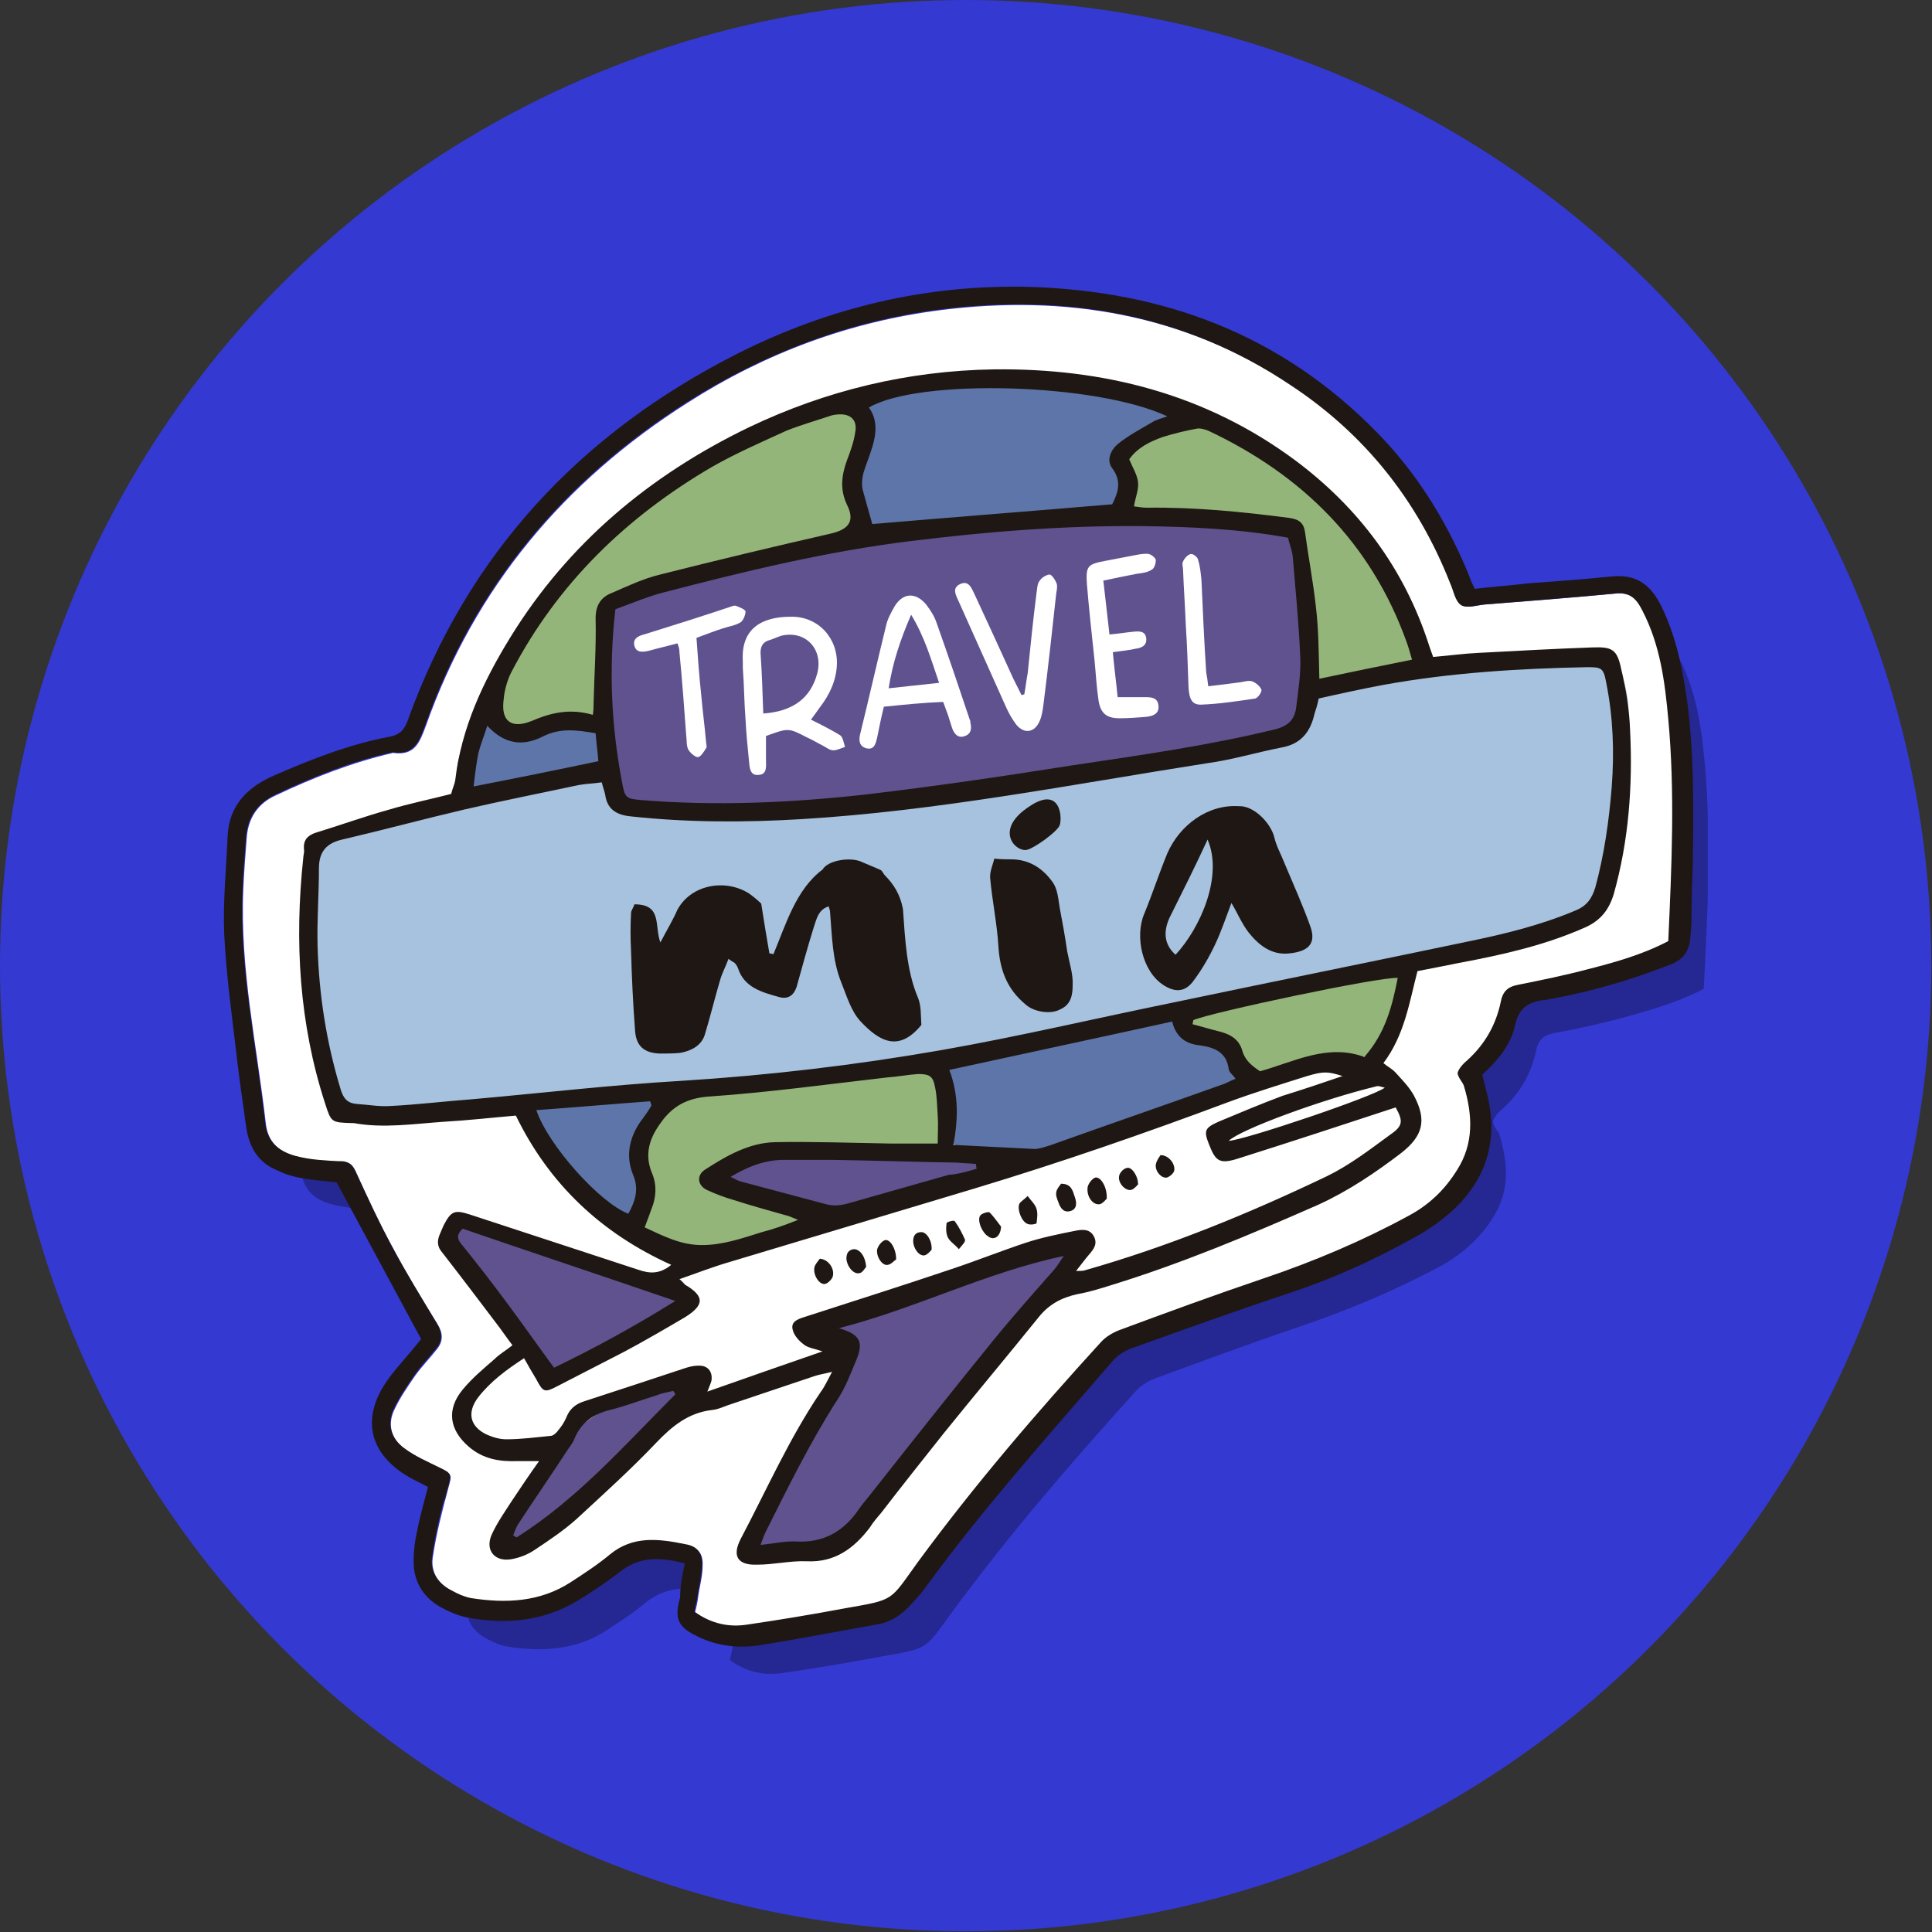 <?xml version="1.0" encoding="UTF-8"?> <svg xmlns="http://www.w3.org/2000/svg" xmlns:xlink="http://www.w3.org/1999/xlink" version="1.1" id="Capa_1" x="0px" y="0px" viewBox="0 0 283.5 283.5" style="enable-background:new 0 0 283.5 283.5;" xml:space="preserve"><rect x="0" y="0" width="283.5" height="283.5" fill="#333333" stroke="none"/> <style type="text/css"> .st0{fill:#3439D2;} .st1{opacity:0.31;} .st2{clip-path:url(#SVGID_2_);fill:#040006;} .st3{fill:#FFFFFF;} .st4{fill:#5F528F;} .st5{fill:#A7C2DE;} .st6{fill:#5D75A9;} .st7{fill:#94B57A;} .st8{fill:#1F1713;} </style> <circle class="st0" cx="141.7" cy="141.7" r="141.7"></circle> <g> <g> <g class="st1"> <g> <defs> <rect id="SVGID_1_" x="40.7" y="51.7" width="209.9" height="193.9"></rect> </defs> <clipPath id="SVGID_2_"> <use xlink:href="#SVGID_1_" style="overflow:visible;"></use> </clipPath> <path class="st2" d="M250,145.1c-3.8,2-7.8,3.1-11.7,4.2c-3.4,0.9-6.9,1.7-10.3,2.3c-1.5,0.3-2.3,1-2.6,2.6 c-0.7,3.3-2.3,6.1-4.8,8.4c-0.6,0.5-1.3,1.2-1.5,1.9c-0.1,0.6,0.6,1.3,0.9,1.9c1.3,4.3,1.6,8.4-1,12.4c-1.8,2.8-4.2,5-7.1,6.7 c-6.8,3.7-13.9,6.7-21.3,9.2c-7.1,2.4-14.1,5-21.2,7.6c-1,0.4-2,1-2.7,1.8c-9.4,10.4-18.5,20.9-26.8,32.2 c-4.3,5.8-3.3,5.5-10.7,6.8c-4.8,0.9-9.6,1.7-14.4,2.4c-2.6,0.4-5.2-0.1-7.7-1.9c0.2-0.8,0.4-1.7,0.5-2.6 c0.2-1.4,0.6-2.8,0.6-4.2c0.1-1.8-0.6-2.7-2.4-3.1c-3.8-0.8-7.7-1.3-11.1,1.5c-1.8,1.5-3.8,2.8-5.8,4.1 c-4.5,2.9-9.5,3.1-14.6,2.3c-1-0.2-1.9-0.6-2.8-1.1c-2-1-3.2-2.7-2.9-4.9c0.5-3.5,1.4-6.9,2.3-10.3c0.5-1.8,0.6-2-1.1-2.8 c-1.8-0.8-3.7-1.7-5.3-2.9c-2-1.4-2.6-3.6-1.5-5.8c0.8-1.7,1.9-3.3,3.1-4.9c1-1.4,2.2-2.6,3.2-3.9c1-1.2,0.9-2.4,0.1-3.7 c-2.3-3.7-4.6-7.5-6.6-11.3c-2-3.6-3.7-7.4-5.4-11.1c-0.4-0.9-0.9-1.4-1.8-1.4c-1.2-0.1-2.4-0.1-3.5-0.2 c-1.2-0.1-2.3-0.3-3.5-0.6c-2.5-0.7-4.1-2.1-4.4-4.9c-1.3-11.4-3.8-22.6-3.3-34.2c0.1-2.5,0.3-5,0.5-7.6 c0.2-2.9,1.6-5.1,4.3-6.3c5.5-2.6,11.1-4.8,17.1-6.2c0.1,0,0.2-0.1,0.2,0c3.1,0.4,3.8-1.6,4.7-4c7.2-20.3,20.3-35.9,38.4-47.4 c11.4-7.3,23.8-11.9,37.2-13.6c18.3-2.3,35.6,0.6,51.3,10.9c11,7.2,18.8,17,23.6,29.2c0.5,1.1,0.7,2.6,1.6,3.2 c0.8,0.5,2.2,0,3.4-0.1c6.4-0.5,12.8-1,19.1-1.6c2.2-0.2,3.2,0.8,4.1,2.5c2.6,5,3.3,10.4,3.8,15.9 C251.1,123.4,250.6,134.1,250,145.1"></path> </g> </g> <path class="st3" d="M244.9,138.1c-3.8,2-7.8,3.1-11.7,4.2c-3.4,0.9-6.9,1.7-10.3,2.3c-1.5,0.3-2.3,1-2.6,2.6 c-0.7,3.3-2.3,6.1-4.8,8.4c-0.6,0.5-1.3,1.2-1.5,1.9c-0.1,0.6,0.6,1.3,0.9,1.9c1.3,4.3,1.6,8.4-1,12.4c-1.8,2.8-4.2,5-7.1,6.7 c-6.8,3.7-13.9,6.7-21.3,9.2c-7.1,2.4-14.1,5-21.2,7.6c-1,0.4-2,1-2.7,1.8c-9.4,10.4-18.5,20.9-26.8,32.2 c-4.3,5.8-3.3,5.5-10.7,6.8c-4.8,0.9-9.6,1.7-14.4,2.4c-2.6,0.4-5.2-0.1-7.7-1.9c0.2-0.8,0.4-1.7,0.5-2.6c0.2-1.4,0.6-2.8,0.6-4.2 c0.1-1.8-0.6-2.7-2.4-3.1c-3.8-0.8-7.7-1.3-11.1,1.5c-1.8,1.5-3.8,2.8-5.8,4.1c-4.5,2.9-9.5,3.1-14.6,2.3c-1-0.2-1.9-0.6-2.8-1.1 c-2-1-3.2-2.7-2.9-4.9c0.5-3.5,1.4-6.9,2.3-10.3c0.5-1.8,0.6-2-1.1-2.8c-1.8-0.9-3.7-1.7-5.3-2.9c-2-1.4-2.6-3.6-1.5-5.8 c0.8-1.7,1.9-3.3,3-4.9c1-1.4,2.2-2.6,3.2-3.9c1-1.2,0.9-2.4,0.1-3.7c-2.3-3.7-4.6-7.5-6.6-11.3c-2-3.6-3.7-7.4-5.4-11.1 c-0.4-0.9-0.9-1.4-1.8-1.4c-1.2-0.1-2.4-0.1-3.5-0.2c-1.2-0.1-2.3-0.3-3.5-0.6c-2.5-0.7-4.1-2.1-4.4-4.9 c-1.3-11.4-3.8-22.6-3.3-34.2c0.1-2.5,0.3-5,0.5-7.6c0.2-2.9,1.6-5.1,4.3-6.3c5.5-2.6,11.1-4.8,17.1-6.2c0.1,0,0.2-0.1,0.2,0 c3.1,0.4,3.8-1.6,4.7-4c7.2-20.3,20.3-35.9,38.4-47.4c11.4-7.3,23.8-11.9,37.2-13.6c18.3-2.3,35.6,0.6,51.3,10.9 c11,7.2,18.8,17,23.6,29.2c0.5,1.1,0.7,2.6,1.6,3.2c0.8,0.5,2.2,0,3.4-0.1c6.4-0.5,12.8-1,19.1-1.6c2.2-0.2,3.2,0.8,4.1,2.5 c2.6,5,3.3,10.4,3.8,15.9C245.9,116.3,245.4,127.1,244.9,138.1"></path> <path class="st4" d="M99.8,189.6c-7.4-1.6-12.9-3.6-20.2-6c-3.7-1.9-7.6-3-11.5-4.4c-1.2-0.4-2.1,0.5-2.2,1.6 c-0.5,0.6-0.7,1.6,0.1,2.3c3.7,3.9,7.2,8.1,10.3,12.5c1.3,1.8,2.5,4.6,4.7,5.4c2.6,0.9,7.6-1.6,9.9-2.5c3.9-1.5,5.5-4,9-6.3 c1.2-0.8,1.9-1.9,0.4-2.3"></path> <path class="st4" d="M98.1,202.8c-4.1,1.5-8.6,3.2-12.2,5.9c-3.3,2.5-4.8,6.5-7.4,9.7c-0.8,0.8-1.7,1.6-2.5,2.4 c-0.6,0.6-0.6,1.5-0.2,2.1c-0.4,0.3-0.8,0.7-1.2,1c-1.7,1.5,0.8,4,2.5,2.5c7.6-6.6,16.3-12.8,22.7-20.6 C100.8,204.5,99.9,202.1,98.1,202.8"></path> <path class="st4" d="M155.7,182.4c-11.7,2.6-23.2,7-34.3,11.4c-0.3,0.1-0.7,0.3-0.8,0.6c-0.2,0.5,0.3,1,0.8,1.3 c1,0.6,2.2,0.9,3.3,0.9c-2,4.3-3.9,8.5-5.9,12.8c-1.8,4-3.7,7.9-5.9,11.7c-1.3,2.1-2.7,4.3-2.8,6.7c3.5,0.3,7.1,0,10.5-0.8 c3-0.7,4.1-3.4,6.2-5.4c5.7-5.6,9.9-13.4,15.3-19.4c4.8-5.3,9-12.6,14.9-16.6c1-0.6,2.1-1.7,1.6-2.7c-0.5-0.9-1.7-0.8-2.7-0.6 C155.9,182.4,155.8,182.4,155.7,182.4"></path> <path class="st4" d="M147,170.2c0-0.2,0-0.4-0.1-0.6c-5.6,0-11.3-0.3-16.9-0.3c-4.4,0-8.9-1.2-13.3-0.9c-2,0.1-8.2,0.9-9.3,3 c-2.5,4.9,8.4,6.8,11.1,7.1c3.9,0.4,7.4-1.2,11.1-2.1c4.8-1.2,9.5-2.4,14.3-3.6c0.8-0.2,1.7-0.4,2.3-1 C146.6,171.4,147,170.8,147,170.2"></path> <path class="st4" d="M192.2,89.6c-0.2-4.1,0.5-8.2-1.7-10.3c0.3-1-0.2-2.4-1.6-2.4c-2.6,0-5.1,0-7.7,0c-0.3-0.3-0.7-0.5-1.1-0.5 c-28.9-2.7-59.1,3.5-86.7,10.9c-0.1,0-0.9,0.4-1,0.5c-1-0.4-3,0.8-3.1,2.3c-0.6,9.2-0.9,18.1,0.5,27.3c0.4,2.8,31.3,0.8,33.4,0.6 c12.9-1.2,25.7-3,38.4-5.5c9.1-1.7,18.6-1.5,27.2-5.1c1.9-0.8,3.6-2.6,4.1-4.4C193.8,99.2,192.4,93.6,192.2,89.6"></path> <path class="st5" d="M230.9,95.8c-12.9,1.3-25.9,3.8-38.7,5.7c-1.3,0.2-1.5,3.3-1.1,4.3c1.3,2.9-20.9,5.8-23.5,6.4 c-8.4,1.9-16.8,3.5-25.3,4.8c-17.1,2.5-33.7,2.5-51,1.9c-0.2-1.3-0.8-1.7-0.5-3.1c0.1-1.2-1.2-1.9-2.2-1.7 c-13.4,3.1-26.9,6.1-40.3,9.2c-0.8-0.1-1.7,0.2-2,1.1c-0.1,0.3-0.2,0.7-0.1,1c-0.2,10.6-0.3,22.2,2.1,32.5 c1.7,7.3,12.3,5.6,18,5.5c22.6-0.5,45.3-3.5,67.6-7.2c22.7-3.8,45.2-8.8,67.6-14c5.6-1.3,11.2-2.6,16.8-4c4.3-1,10.2-1.4,13.9-3.9 c6-4,6.1-16,6.5-22.5C239.1,104.7,240.4,94.9,230.9,95.8"></path> <path class="st6" d="M86.3,106.8c-2.4-1-5.1,0.5-7.3,1.3c-0.1,0-0.2,0.1-0.4,0.2c-2-0.3-4-0.8-5.9-1.4c-0.3-1.3-2.4-2.1-3.3-0.6 c-1.4,2.4-4.4,9.1-0.2,10.2c2.2,0.6,5.7-0.7,7.9-1.2c2.9-0.6,6.8-0.4,9.4-1.8C89.5,112.1,89.5,108.1,86.3,106.8"></path> <path class="st6" d="M98,163.1c0.3-1.2-0.6-2.2-1.7-2.2c-0.4,0-0.7,0-1.1,0c-0.4-0.6-1.2-0.9-2-0.7c-0.8,0.1-1.8,0.4-2.7,0.7 c-3.1,0.1-6.2,0.4-9.3,0.9c0,0-0.1,0-0.1,0c-1.2-1.6-4,0.1-2.9,2c0.4,0.6,0.8,1.2,1.2,1.7c0.8,2.9,2.7,5.3,5.1,7.3 c1.5,1.3,3.3,3,5.3,4c0.5,0.4,1,0.9,1.6,1.3c1.1,0.8,2.3,0.4,2.8-0.4c2.5-0.6,2.8-3.7,2-6c-0.8-2.3-2.6-2.4-0.6-5.2 C96.5,165.2,97.5,164.9,98,163.1"></path> <path class="st6" d="M181.9,155.3c-0.5-4.5-7-2.9-9.1-5.9c-0.4-0.6-1.2-1.1-2-0.8c-5.2,1.9-10.6,3.5-16,4.6 c-2,0.4-4.1,0.8-6.2,1.1c-2.5,0.4-8.5-0.5-10.4,1c-0.8,0.7-1.2,1.9-0.8,2.9c0.3,0.9,1,1.5,1.6,2.3c1.7,2.2-1.2,4.8,0.8,7.2 c4.3,5.2,16.9,2.1,22,0.4c4.2-1.4,8.2-3.3,12.2-5c3.1-1.3,7-2.1,7.6-5.9c0-0.1,0-0.1,0-0.2C181.9,156.6,182,156,181.9,155.3"></path> <path class="st6" d="M171.9,59.4c-14.4-5-29.5-5.1-44-0.4c-0.6,0.2-1.1,0.6-1.2,1.2c-0.9,4.3-1,8.4-0.5,12.7c0,0,0,0,0,0.1l0,0 c0,0.2,0,0.3,0.1,0.5c0.1,0.4,0.2,0.7,0.4,0.9c0,0.5-0.1,1-0.2,1.6c-0.2,1.1,0.6,1.9,1.4,2.1c0.3,0.3,0.7,0.4,1.1,0.4 c6.2-0.8,12.4-1.5,18.6-1.9c4.9-0.4,10.8,0.3,15.5-1c1.8-0.5,3.6-1.2,4-3.2c0.2-0.9-0.4-1.7-0.4-2.5c-1.8-2-1.1-4.1,2.1-6.3 c1-0.3,2.1-0.5,3.1-0.6C173.7,62.5,173.4,59.9,171.9,59.4"></path> <path class="st7" d="M126.6,75c-0.1-0.2-0.2-0.3-0.3-0.5c-0.1-2.4-0.1-4.8-0.2-7.2c1-0.7,0.7-2-0.1-2.6c0-1,0-2-0.1-3 c0-1.4-1.5-2.1-2.7-1.5c-0.1,0.1-0.3,0.1-0.4,0.2c-0.3-1-1.4-1.9-2.6-1.3c-13.4,6.5-27.8,14.3-36.4,26.2 c-6.1,5.8-13.8,14.2-9,21.4c0.8,1.1,3,1.2,3.2-0.4c0-0.2,0.1-0.3,0.1-0.5c0.4,0,0.8-0.1,1.2-0.4c0.4,0.3,0.9,0.4,1.4,0.3 c0.3-0.1,0.5-0.1,0.8-0.2c1.2-0.1,2.4-0.2,3.6-0.2c0.4,0,0.9,0,1.3,0c1.5,0,2.1-1.6,1.5-2.6c0.1-0.1,0.1-0.2,0.2-0.3 c1.8-2.9,1.2-9,1.6-12.3c0-0.2,0-0.4,0-0.5c8.6-6.3,21-5.9,30.9-8.5c1.4-0.4,2.4-1.4,3.2-2.4c1,0.4,2.3,0,2.5-1.3 C126.9,76.6,127.2,75.7,126.6,75"></path> <path class="st7" d="M200.1,80.7c0-0.2-0.1-0.5-0.2-0.7c-4.6-9.2-12.8-15.6-22.7-17.8c-0.2-0.8-1-1.5-2-1 c-2.3,0.9-7.7,2.1-9.4,3.8c-2.4,2.5,1.2,4.8-0.5,7.9c-0.6,1.2,0.2,2.7,1.5,2.7c3.5,0,6.9-0.1,10.4-0.1c3.1,0,8,0.3,11,1.4 c0.6,0.2,1.1-0.6,1.6-0.3c0.2,0.2,0.4,0.4,0.6,0.6c-0.2,0.4-0.3,0.8-0.2,1.4c0.7,2.4,1.3,4.7,1.7,7.1c0.3,2,0.4,4.1,0.4,6.2 c-0.3,2-0.5,3.9-0.5,5.5c0,0.5,0.3,1,0.7,1.3c0,0.1,0,0.2,0,0.3c-0.1,0.9,0.9,1.8,1.8,1.8c4.6-0.2,9.1-0.8,13.6-1.7 c0.7-0.1,1.4-1,1.3-1.7C208.5,91.2,204.4,85.5,200.1,80.7"></path> <path class="st7" d="M137.9,156.3c-2.2-1.9-8.2,0.3-10.7,0.6c-6.3,1-12.7,2-19,3c-1.8,0.3-4.1-0.2-5.8,0.6c-0.2,0-0.9,0-1.1,0.1 c-0.5,0.2-1,0.3-1.4,0.6c-2.2,0.5-3.7,2.4-5.1,4.3c-2.5,3.3-1.5,7.7,0.7,11.1c-0.5,1.1-1,2.1-1.1,3.3c0,0.6,0.3,1.2,0.9,1.5 c6,3.3,15.4,1.2,21.3-1c1.9-0.7,1.6-3.4-0.5-3.5c-2.6-0.2-7.3,0-9.5-1.6c-4.8-3.2,2.9-5.1,5.6-5.8c5.9-1.4,12.1-1.2,18.1-0.9 c1.8,0.1,4.1,0.5,5.8-0.1c1,0.7,2.9,0.3,2.9-1.4C138.9,164.6,140.4,158.5,137.9,156.3"></path> <path class="st7" d="M205.4,142.7c-4.5,0.3-8.9,0.8-13.4,1.5c-5,0.9-10.8,3.6-15.8,3.2c-2.3-0.2-2.3,3.4,0,3.5c0.2,0,0.3,0,0.5,0 c-0.1,0.7,0.3,1.4,1.3,1.7c2.4,0.3,4.2,1.7,5.5,4.1c0.2,0.8,0.9,1.3,1.7,1.3c3.5,0.1,7-1.6,10.5-2c1.1-0.1,2.1-0.4,3.1-0.8 c0.5,0.2,1.2,0.1,1.7-0.4c0.8,0.6,2.2,0.6,2.7-0.4c0.3-0.7,0.7-1.4,1-2.2c0.4-0.2,0.7-0.5,0.8-1c0.4-1.3,0.5-1.7,0.6-3.1 c0-0.4,0-0.7-0.2-1c0.4-0.5,0.8-1,1.2-1.5C207.6,144.6,207,142.5,205.4,142.7"></path> <path class="st8" d="M100.5,229.4c-3.6-0.9-6.5-1-9.2,1c-1.8,1.4-3.7,2.7-5.6,3.9c-5.4,3.6-11.3,4.2-17.4,3 c-1.3-0.3-2.6-0.9-3.7-1.5c-2.6-1.5-4-3.9-3.9-6.9c0-1.4,0.2-2.9,0.5-4.2c0.4-2.1,1-4.2,1.6-6.5c-0.9-0.5-1.8-0.9-2.7-1.4 c-5.9-3.4-7.2-8.6-3.3-14.2c0.9-1.3,2-2.5,3-3.7c0.7-0.8,1.4-1.7,2-2.4c-4.2-7.8-8.3-15.4-12.4-23c-1.6-0.2-3.3-0.3-5-0.6 c-1.3-0.2-2.6-0.6-3.8-1.2c-2.9-1.2-4.1-3.6-4.5-6.5c-0.5-3.5-1-7-1.4-10.5c-0.7-5.9-1.5-11.7-1.8-17.6c-0.2-4.8,0.3-9.6,0.5-14.4 c0.2-4.5,2.9-7.2,6.8-8.9c5.5-2.4,11.1-4.6,17-5.7c1.5-0.3,2.1-1,2.6-2.3c8.8-24.5,25.3-42.2,48.4-53.9 c13.5-6.8,27.8-10.2,42.9-9.8c19.7,0.6,36.9,7,50.9,21.3c5.8,5.9,10.1,12.8,13.3,20.4c0.3,0.8,0.6,1.6,1.1,2.6 c2.6-0.3,5.3-0.5,7.9-0.8c4-0.3,8.1-0.6,12.1-1c3.6-0.4,5.8,1.1,7.4,4.4c2.2,4.5,3.1,9.2,3.8,14.1c1,7.8,0.9,15.6,0.8,23.5 c-0.1,2.8-0.2,5.6-0.2,8.3c0,1-0.1,2-0.2,3c-0.2,1.7-1,2.9-2.8,3.6c-5.6,2.2-11.3,3.9-17.2,5c-0.3,0.1-0.7,0.1-1,0.2 c-2.5,0.2-4.1,1-4.7,3.8c-0.6,2.8-2.5,5.1-4.8,7.2c0.2,0.8,0.4,1.6,0.6,2.4c1.8,6.7,0.3,12.5-4.7,17.3c-1.7,1.6-3.7,3-5.7,4.1 c-5.9,3.3-12,6.1-18.4,8.2c-7.8,2.6-15.6,5.4-23.4,8.2c-1,0.4-2.1,1.1-2.8,2c-9.3,10.8-18.8,21.4-27.2,32.9 c-0.6,0.9-1.4,1.7-2.1,2.5c-1.4,1.6-3.1,2.8-5.3,3.1c-5.6,1-11.3,2.1-16.9,3c-3.1,0.5-6.2,0.2-9.1-1.2c-3-1.4-3.6-2.6-2.7-5.8 C99.8,232.7,100.1,231.2,100.5,229.4 M244.8,138.1c0.5-11,1-21.8,0-32.6c-0.5-5.5-1.2-10.9-3.8-15.9c-0.9-1.8-1.9-2.8-4.1-2.5 c-6.4,0.6-12.8,1.1-19.1,1.6c-1.2,0.1-2.6,0.6-3.4,0.1c-0.9-0.6-1.1-2.1-1.6-3.2c-4.8-12.2-12.6-22-23.6-29.2 C173.6,46,156.3,43.1,138,45.4c-13.4,1.7-25.8,6.4-37.2,13.6c-18.1,11.5-31.2,27.1-38.4,47.4c-0.9,2.4-1.6,4.4-4.7,4 c-0.1,0-0.2,0-0.2,0c-5.9,1.3-11.6,3.6-17.1,6.2c-2.7,1.3-4.1,3.4-4.3,6.3c-0.2,2.5-0.4,5-0.5,7.6c-0.5,11.5,2,22.8,3.3,34.2 c0.3,2.8,1.9,4.2,4.4,4.9c1.1,0.3,2.3,0.5,3.5,0.6c1.2,0.1,2.4,0.2,3.5,0.2c0.9,0.1,1.4,0.6,1.8,1.4c1.7,3.7,3.5,7.5,5.4,11.1 c2.1,3.9,4.4,7.6,6.6,11.3c0.8,1.3,0.9,2.5-0.1,3.7c-1.1,1.3-2.2,2.5-3.2,3.9c-1.1,1.6-2.2,3.2-3,4.9c-1.1,2.3-0.4,4.4,1.5,5.8 c1.6,1.2,3.5,2,5.3,2.9c1.7,0.8,1.6,1,1.1,2.8c-1,3.4-1.8,6.8-2.3,10.3c-0.3,2.2,0.9,3.9,2.9,4.9c0.9,0.5,1.8,0.9,2.8,1.1 c5.1,0.8,10.1,0.6,14.6-2.3c2-1.3,4-2.6,5.8-4.1c3.4-2.8,7.2-2.3,11.1-1.5c1.8,0.3,2.4,1.3,2.4,3.1c-0.1,1.4-0.4,2.8-0.6,4.2 c-0.1,0.9-0.4,1.8-0.5,2.6c2.5,1.8,5.1,2.3,7.7,1.9c4.8-0.7,9.6-1.5,14.4-2.4c7.4-1.3,6.5-1,10.7-6.8 c8.3-11.3,17.4-21.9,26.8-32.2c0.7-0.8,1.7-1.4,2.7-1.8c7-2.6,14.1-5.2,21.2-7.6c7.4-2.5,14.5-5.5,21.3-9.2c3-1.6,5.3-3.8,7.1-6.7 c2.5-3.9,2.3-8.1,1-12.4c-0.2-0.7-1-1.4-0.9-1.9c0.2-0.7,0.9-1.4,1.5-1.9c2.5-2.3,4.1-5.1,4.8-8.4c0.3-1.6,1-2.3,2.6-2.6 c3.5-0.7,6.9-1.4,10.3-2.3C237,141.2,241,140.1,244.8,138.1"></path> <path class="st3" d="M119,105.6c1.6,0.8,3,1.5,4.3,2.3c0.4,0.3,0.5,1.1,0.7,1.7c-0.6,0.2-1.2,0.5-1.7,0.5c-0.5,0-0.9-0.3-1.4-0.6 c-0.8-0.4-1.6-0.9-2.5-1.3c-2.7-1.4-2.7-1.4-6-0.2c0,1.1,0,2.3,0,3.5c0,0.9,0.2,2.1-1,2.2c-1.4,0.2-1.4-1.1-1.5-2.1 c-0.2-2-0.4-4-0.5-6c-0.2-2.5-0.2-5-0.4-7.6c0-0.3,0-0.7,0-1c-0.3-5,3.1-6.5,7-6.5c4.1-0.1,7,3.2,6.8,7.1 c-0.1,2.3-1.1,4.4-2.5,6.2C119.9,104.4,119.5,104.9,119,105.6 M112,104.7c4.3-0.3,6.9-2.2,7.9-5.8c1-3.6-1.7-6.5-5.3-5.6 c-0.6,0.2-1.2,0.5-1.9,0.7c-0.8,0.3-1.1,0.9-1.1,1.8C111.8,98.7,111.9,101.6,112,104.7"></path> <path class="st3" d="M129.7,103.7c-0.4,1.6-0.7,3.1-1,4.6c-0.2,0.8-0.4,1.8-1.6,1.5c-1-0.3-1.1-1.1-0.9-2 c1.3-5.3,2.5-10.6,3.8-15.9c0.2-1,0.7-1.9,1.2-2.8c1.2-2.1,3.1-2.3,4.7-0.4c0.6,0.8,1.2,1.7,1.5,2.6c1.7,4.8,3.3,9.5,4.9,14.3 c0.1,0.2,0.1,0.3,0.1,0.5c0.2,0.8,0.1,1.6-0.8,1.9c-1,0.4-1.6-0.3-1.9-1.2c-0.2-0.6-0.4-1.3-0.6-1.9c-0.2-0.5-0.4-1.1-0.7-1.9 C135.6,103.1,132.7,103.4,129.7,103.7 M137.8,100.2c-1.2-3.5-2.1-6.7-4.1-10c-1.6,3.7-2.7,7-3.3,10.8 C133,100.7,135.2,100.5,137.8,100.2"></path> <path class="st3" d="M150.3,101.9c0.2-1,0.3-2.1,0.5-3.1c0.4-3.9,0.8-7.9,1.3-11.8c0.1-0.6,0.1-1.3,0.4-1.7c0.3-0.5,0.9-0.9,1.5-1 c0.3,0,0.8,0.7,1,1.2c0.2,0.4,0.1,1,0,1.5c-0.6,5.5-1.2,11-1.9,16.5c-0.1,0.7-0.2,1.5-0.5,2.2c-0.7,1.8-2.3,2.1-3.5,0.6 c-0.6-0.8-1.1-1.7-1.5-2.6c-2.3-5.1-4.6-10.3-6.9-15.4c-0.4-0.9-1.1-2,0.2-2.6c1.3-0.6,1.7,0.7,2.1,1.5c1.9,4.1,3.8,8.2,5.7,12.4 c0.4,0.8,0.8,1.6,1.2,2.4C150,102,150.1,101.9,150.3,101.9"></path> <path class="st3" d="M163.3,95.7c0.2,2.4,0.5,4.4,0.7,6.6c1.4,0,2.7,0,3.9,0c1,0,2,0,2.1,1.3c0.1,1.2-0.9,1.5-1.9,1.6 c-1.3,0.1-2.5,0.2-3.8,0.2c-1.9,0-2.8-0.7-3.1-2.6c-0.3-2-0.4-4-0.6-6c-0.4-3.7-0.8-7.4-1.1-11c-0.2-2.8,0.1-3,2.7-3.5 c1.6-0.3,3.1-0.6,4.7-0.9c0.6-0.1,1.2-0.2,1.7-0.1c0.4,0.1,1,0.6,1,0.9c0,0.5-0.2,1.2-0.6,1.4c-0.6,0.4-1.4,0.5-2.2,0.6 c-1.5,0.3-3.1,0.6-4.9,1c0.3,2.7,0.6,5.1,0.9,7.9c1.3-0.1,2.4-0.3,3.5-0.4c0.9-0.1,1.8-0.1,1.9,1c0.1,1.1-0.8,1.4-1.6,1.5 C165.8,95.4,164.7,95.5,163.3,95.7"></path> <path class="st3" d="M99.4,94.4c-1.4,0.4-2.8,0.7-4.2,1.1c-0.9,0.2-1.8,0.3-2.1-0.7c-0.3-1.1,0.6-1.5,1.4-1.7 c4.2-1.3,8.3-2.6,12.5-4c0.3-0.1,0.7-0.3,1-0.2c0.5,0.2,1.3,0.5,1.4,0.8c0,0.5-0.3,1.3-0.7,1.6c-0.8,0.5-1.7,0.6-2.6,0.9 c-1.3,0.4-2.5,0.9-3.9,1.4c0.2,2.9,0.4,5.6,0.7,8.4c0.2,2.3,0.5,4.5,0.7,6.8c0,0.3,0.2,0.8,0,1c-0.3,0.5-0.8,1.3-1.2,1.3 c-0.4,0-1.1-0.6-1.4-1.1c-0.3-0.6-0.2-1.3-0.3-2c-0.3-4.1-0.6-8.2-1-12.3C99.7,95.2,99.6,94.9,99.4,94.4"></path> <path class="st3" d="M177.3,100.7c1.8-0.2,3.3-0.4,4.8-0.6c0.6-0.1,1.2-0.3,1.7-0.1c0.5,0.2,1.1,0.7,1.3,1.2 c0.1,0.3-0.5,1.2-0.9,1.3c-2.7,0.4-5.3,0.8-8,0.9c-1.3,0-1.7-0.8-1.8-2.6c-0.1-3-0.2-6.1-0.4-9.1c-0.1-2.7-0.3-5.4-0.4-8.1 c0-0.4-0.2-0.9,0-1.2c0.2-0.5,0.7-1,1.1-1.1c0.3-0.1,1,0.4,1.1,0.8c0.3,1,0.4,2,0.5,3c0.2,4.5,0.4,9.1,0.7,13.6 C177.1,99.2,177.2,99.8,177.3,100.7"></path> <path class="st8" d="M210.3,96.4c2.4-0.2,4.5-0.5,6.7-0.6c5.6-0.3,11.1-0.6,16.7-0.8c2.9-0.1,3.6,0.3,4.2,3.2c0.7,2.9,1.2,6,1.3,9 c0.4,8.1-0.2,16.2-2.4,24c-0.7,2.3-1.9,3.8-4,4.8c-6,2.7-12.3,4.1-18.7,5.3c-2,0.4-4,0.8-6.1,1.2c-1.2,4.6-1.9,9.4-5,13.5 c0.6,0.5,1.2,0.8,1.7,1.3c1,1.1,2.1,2.2,2.8,3.5c1.9,3.6,1.3,5.9-1.9,8.4c-3.8,2.9-7.8,5.6-12.2,7.6c-10,4.4-20,8.6-30.4,11.8 c-1.6,0.5-3.2,1-4.9,1.3c-2.3,0.5-4.2,1.5-5.7,3.4c-4.6,5.7-9.3,11.3-13.9,17c-3.1,3.9-6.2,7.8-9.2,11.7c-0.6,0.7-1.2,1.4-1.7,2.2 c-2.3,3-5.1,5.1-9.2,4.9c-2.4-0.1-4.9,0.5-7.3,0.5c-2.9,0.1-3.7-1.3-2.4-3.8c3.8-7.2,7.1-14.7,11.7-21.5c0.6-0.8,1-1.7,1.7-3 c-1.2,0.3-1.9,0.4-2.5,0.6c-4.1,1.4-8.1,2.7-12.2,4.1c-1,0.3-1.9,0.8-2.9,0.9c-3.5,0.4-5.9,2.4-8.2,4.8 c-3.7,3.9-7.7,7.5-11.7,11.2c-1.9,1.7-4,3.1-6.1,4.5c-1,0.7-2.3,1.2-3.5,1.4c-2.4,0.4-3.8-1.3-2.9-3.5c0.8-1.8,2-3.5,3.1-5.2 c1.2-1.8,2.4-3.6,3.9-5.7c-1.3,0-2.3,0-3.2,0c-2.6,0.1-5-0.3-7.1-2.1c-2.9-2.5-3.3-5.5-0.9-8.4c1.4-1.7,3.1-3.1,4.7-4.5 c0.7-0.7,1.6-1.2,2.6-2c-0.7-0.9-1.3-1.8-1.9-2.6c-2.8-3.7-5.6-7.4-8.4-11c-0.7-0.8-0.8-1.6-0.4-2.6c0.2-0.5,0.4-0.9,0.6-1.4 c1.1-2.1,1.6-2.3,3.8-1.6c8.2,2.7,16.5,5.4,24.7,8.1c1.7,0.6,3.2,0.7,4.9-0.7c-10.2-4.6-17.9-11.8-22.8-21.9 c-3.5,0.3-7,0.7-10.5,0.9c-4.4,0.3-8.9,1-13.3,0.2c-0.1,0-0.2,0-0.3,0c-3-0.1-3-0.1-3.9-2.9c-3.8-11.7-4.5-23.8-3.2-36 c0-0.4,0.2-0.8,0.1-1.3c-0.1-1.3,0.5-2,1.7-2.4c3.6-1.1,7.2-2.4,10.8-3.4c3-0.9,6-1.5,9.1-2.3c0.2-0.8,0.5-1.4,0.6-2 c0.9-7.7,4.1-14.5,8.1-21c8.5-13.8,20.5-23.8,35-30.8c11.3-5.4,23.3-8.3,35.9-8.5c16.1-0.2,31.1,3.6,44.2,13.3 c9.4,7,16.1,16,19.7,27.2C209.8,95,210,95.6,210.3,96.4 M88.3,114.8c-1.3,0.2-2.4,0.2-3.4,0.4c-5.6,1.2-11.2,2.3-16.8,3.6 c-6,1.4-11.9,3-17.9,4.4c-2.2,0.5-3.4,1.7-3.4,4.2c0,3.8-0.3,7.6-0.2,11.4c0.2,7.2,1.3,14.2,3.4,21.1c0.4,1.3,1,2,2.4,2.1 c1.6,0.1,3.2,0.4,4.8,0.3c4-0.2,8.1-0.7,12.1-1c10.2-0.9,20.4-2.1,30.7-2.7c12.8-0.8,25.5-2.3,38.1-4.5c11.4-2,22.8-4.7,34.1-7 c14.3-3,28.7-5.9,43-8.9c5.4-1.1,10.8-2.4,16-4.6c1.7-0.7,2.4-1.8,2.9-3.4c1.3-4.8,2-9.7,2.4-14.7c0.4-5.2,0.2-10.3-0.8-15.3 c-0.4-2.2-0.7-2.3-2.8-2.3c-10,0.2-20,0.8-29.9,2.6c-3.2,0.6-6.4,1.3-9.5,2c-0.2,1-0.4,1.6-0.6,2.2c-0.6,2.7-2,4.5-4.9,5 c-3.6,0.7-7.2,1.8-10.9,2.3c-19.8,3.1-39.5,7-59.5,8.2c-8.3,0.5-16.7,0.5-25-0.4c-2.1-0.2-3.5-1-3.8-3.2 C88.7,116.1,88.5,115.6,88.3,114.8 M90.3,89.4c-1,8.8-0.6,17.2,1,25.5c0.4,2.2,0.6,2.3,2.8,2.5c11,0.9,21.9,0.4,32.8-0.8 c10.2-1.2,20.4-2.7,30.5-4.3c10-1.5,20-2.9,29.8-5.3c1.9-0.5,2.8-1.5,3-3.2c0.3-2.4,0.7-4.9,0.6-7.3c-0.2-5-0.7-9.9-1.1-14.8 c-0.1-1-0.5-1.9-0.7-2.8c-7.2-1.3-14.3-1.6-21.4-1.7c-11.4-0.1-22.7,0.8-34,2.2c-12.2,1.5-24.2,4.4-36.1,7.5 C95.1,87.5,92.8,88.5,90.3,89.4 M197,157.9c-2.2-0.7-2.8-0.7-5.2,0c-3.8,1.2-7.7,2.4-11.5,3.8c-12.3,4.6-24.7,8.9-37.3,12.7 c-12,3.6-24,7.2-36,10.8c-2.4,0.7-4.7,1.6-7.3,2.5c0.5,0.4,0.6,0.6,0.8,0.8c2.9,1.7,2.9,3,0,4.8c-2.9,1.7-5.8,3.4-8.8,5 c-3.3,1.7-6.6,3.4-9.9,5.1c-1.9,1-2.1,0.9-3.1-1c-0.6-1-1.2-2-1.8-3.1c-2.6,1.7-4.9,3.4-6.7,5.7c-1.7,2.2-1.3,4.3,1.2,5.5 c0.9,0.4,1.9,0.7,2.9,0.7c2.2,0,4.4-0.3,6.5-0.5c0.4,0,0.9-0.5,1.1-0.8c0.5-0.6,0.9-1.2,1.2-1.9c0.5-1.3,1.4-2,2.7-2.4 c4.9-1.6,9.8-3.2,14.6-4.8c0.6-0.2,1.3-0.4,2-0.4c1.4-0.1,2.2,0.8,2,2.2c-0.1,0.4-0.3,0.8-0.6,1.6c5.7-2,11.1-3.9,16.9-5.9 c-1.2-0.4-2-0.5-2.6-0.9c-0.7-0.5-1.4-1.2-1.7-2c-0.4-1.1,0.1-1.6,1.2-2c7.4-2.4,14.7-4.7,22.1-7.2c3.6-1.2,7.1-2.6,10.7-3.8 c2.4-0.8,4.9-1.3,7.4-1.8c1-0.2,2.1-0.3,2.7,0.8c0.6,1.1,0,1.9-0.7,2.7c-0.6,0.7-1.1,1.4-1.9,2.4c0.7,0,1,0,1.3-0.1 c12.3-3.5,24-8.3,35.5-13.8c3.3-1.6,6.3-3.9,9.3-6.1c1.9-1.3,1.9-2,0.8-4c-7.6,2.5-15.2,5-22.8,7.4c-3,1-3.6,0.6-4.6-2 c-0.8-2-0.6-2.4,1.4-3.3c3.1-1.3,6.2-2.6,9.4-3.8C191.1,159.9,194.1,158.9,197,157.9 M87,104.9c0.1-0.8,0.1-1.2,0.1-1.6 c0.1-4.2,0.4-8.4,0.3-12.6c0-1.9,0.8-3.1,2.4-3.7c2.3-1,4.6-2.1,7.1-2.7c8.3-2.1,16.7-4.1,25-6c2.6-0.6,3.6-1.8,2.4-4.2 c-1.1-2.3-0.8-4.4,0-6.6c0.5-1.3,1-2.7,1.2-4.1c0.3-1.6-0.5-2.6-2.2-2.6c-0.6,0-1.2,0.1-1.7,0.3c-2.1,0.7-4.2,1.3-6.2,2.1 c-3.7,1.7-7.4,3.3-10.9,5.3C92,75.8,81.8,85.6,75,98.7c-0.6,1.2-1,2.7-1.1,4c-0.4,3.1,1.1,4.3,4.1,3.1 C80.8,104.6,83.6,103.9,87,104.9 M128,76.9c11.7-1,23.4-1.9,35.2-2.9c0.8-1.6,1.5-3.3,0-5.3c-0.9-1.2-0.2-2.7,0.9-3.6 c1.5-1.2,3.2-2.1,4.9-3.1c0.6-0.4,1.4-0.6,2.3-0.9c-10.4-4.9-36.5-5.6-43.8-1.3c1.3,1.8,1.1,3.8,0.5,5.8c-0.4,1.3-0.9,2.5-1.3,3.8 c-0.2,0.8-0.3,1.7-0.1,2.5C127,73.4,127.5,75.1,128,76.9 M123.1,194.9c3.1,0.9,3.7,2,2.5,4.8c-0.8,1.9-1.5,3.8-2.6,5.5 c-4,6.2-7.3,12.9-10.6,19.5c-0.3,0.6-0.5,1.2-0.8,2c2-0.2,3.7-0.6,5.3-0.5c4,0.2,6.9-1.5,9.1-4.7c0.4-0.6,0.9-1.2,1.4-1.8 c6-7.6,12-15.2,18.1-22.7c3-3.7,6.1-7.2,9.2-10.7c0.5-0.6,0.9-1.3,1.4-2C144.7,186.7,134.4,192,123.1,194.9 M117.1,179 c-1-0.4-1.4-0.6-1.9-0.7c-2.5-0.7-5-1.4-7.5-2.2c-1.4-0.4-2.7-0.9-4-1.5c-1.4-0.7-1.5-2.2-0.2-3c3.1-2,6.4-3.9,10.2-4 c5.6-0.1,11.3,0.1,16.9,0.2c2.3,0,4.7,0,7,0c0-1.4,0.1-2.8,0-4.1c-0.1-1.4-0.1-2.9-0.4-4.2c-0.3-1.6-0.8-1.9-2.5-1.9 c-1.5,0.1-3,0.4-4.5,0.5c-8.7,1-17.4,2.2-26.1,2.8c-3.2,0.2-5.4,1.4-7.1,3.8c-1.7,2.3-2.5,4.7-1.3,7.5c0.7,1.7,0.6,3.5-0.1,5.2 c-0.3,0.8-0.6,1.7-1,2.7c2.8,1.3,5.3,2.6,8.4,2.6c3.1,0,5.9-1,8.8-1.9C113.4,180.4,115.1,179.8,117.1,179 M172,149.9 c-10.9,2.4-21.7,4.7-32.7,7.1c1.4,3.7,1.3,7.2,0.6,11c4,0.2,8,0.4,11.9,0.6c0.7,0,1.5-0.3,2.2-0.5c8.4-3,16.8-5.9,25.2-8.9 c0.7-0.2,1.3-0.6,2.1-0.9c-0.4-0.6-0.9-0.9-1-1.4c-0.3-2.5-2.1-3.2-4.2-3.5C174.1,153.2,172.6,152.3,172,149.9 M193.6,99.6 c4.7-1,9.1-1.9,13.6-2.8c-0.3-1-0.5-1.8-0.8-2.6c-5.2-14.5-15.3-24.5-29.1-31c-0.5-0.2-1.2-0.4-1.7-0.3c-1.6,0.3-3.3,0.7-4.9,1.2 c-2,0.7-3.8,1.6-5,3.3c0.5,1.2,1.2,2.3,1.3,3.4c0.1,1.1-0.4,2.2-0.6,3.5c0.7,0.1,1.3,0.2,1.9,0.2c7-0.1,14,0.6,20.9,1.5 c1.4,0.2,2.1,0.7,2.3,2.1c0.5,3.7,1.2,7.3,1.6,11C193.5,92.4,193.5,95.9,193.6,99.6 M81.3,200.7c6-2.9,11.7-6,17.8-9.8 c-10.8-3.7-21-7.1-31.2-10.6c-1.1,1-0.7,1.7,0,2.5c2.1,2.6,4.2,5.3,6.2,8C76.5,194,78.8,197.3,81.3,200.7 M175.1,149.7 c0,0.2-0.1,0.4-0.1,0.6c1.2,0.3,2.5,0.7,3.7,1c1.7,0.4,3.1,1.1,3.6,2.9c0.4,1.4,1.4,2.2,2.6,3c5-1.4,9.9-4.1,15.3-2.1 c3.1-3.5,4.1-7.5,4.9-11.6C202.5,143.3,177.5,148.6,175.1,149.7 M95.6,162.2c-0.1-0.2-0.1-0.4-0.2-0.6c-5.5,0.4-11.1,0.9-16.7,1.3 c1.7,5.1,9.3,13.6,13.5,15.2c1-1.8,1.6-3.6,0.7-5.7c-1.1-2.7-0.6-5.3,1-7.7C94.5,163.9,95.1,163.1,95.6,162.2 M143.3,171.5 l-0.1-0.7c-0.9-0.1-1.8-0.1-2.7-0.2c-6.1-0.1-12.1-0.3-18.2-0.4c-2.5,0-5.1,0-7.6,0c-2.7,0.1-5,1-7.5,2.5c0.7,0.3,1.1,0.6,1.6,0.7 c4.1,1.1,8.3,2.2,12.4,3.3c1.1,0.3,2.1,0.2,3.2-0.1c4.9-1.4,9.9-2.8,14.8-4.2C140.6,172.3,142,171.9,143.3,171.5 M99.1,204.6 l-0.3-0.5c-0.8,0.2-1.6,0.3-2.3,0.6c-2.3,0.7-4.6,1.6-7,2.2c-2.4,0.6-4.2,1.8-5.2,4.2c-0.3,0.8-0.9,1.4-1.3,2.1 c-2.3,3.5-4.7,7-7,10.5c-0.3,0.5-0.5,1.1-0.7,1.6l0.5,0.3C84.7,220,91.7,212,99.1,204.6 M71.5,106.5c-0.5,1.6-1,2.8-1.3,4 c-0.3,1.5-0.5,3.1-0.7,4.9c6.2-1.2,12.1-2.4,18.3-3.7c-0.1-1.4-0.3-2.8-0.4-4.1c-2.8-0.5-5.3-0.8-7.8,0.5 C76.8,109.5,74.1,109.3,71.5,106.5 M180.3,167.4c2,0,21.3-6.5,22.9-7.8c-0.5-0.1-0.9-0.3-1.2-0.2 C194.1,161.3,182.1,165.7,180.3,167.4"></path> <path class="st8" d="M146.9,180c-0.1,1.5-1,2-1.8,1.5c-0.1-0.1-0.3-0.2-0.4-0.3c-0.9-0.9-1.3-2.4-0.8-2.9c0.3-0.3,1.1-0.5,1.3-0.4 C145.9,178.6,146.5,179.5,146.9,180"></path> <path class="st8" d="M155.7,173.7c1.5,0,1.7,1,2,1.9c0.3,0.8,0.4,1.8-0.6,2.1c-1,0.3-1.5-0.4-1.8-1.3c-0.2-0.5-0.4-1-0.3-1.5 C155.1,174.4,155.5,174,155.7,173.7"></path> <path class="st8" d="M140.7,183.3c-0.6-0.7-1.3-1.1-1.6-1.7c-0.3-0.6-0.3-1.4-0.2-2.1c0-0.2,1.1-0.5,1.2-0.3 c0.6,0.8,1.1,1.8,1.5,2.7C141.7,182.2,141.2,182.7,140.7,183.3"></path> <path class="st8" d="M150.8,175.5c0.5,0.7,1.1,1.2,1.3,1.9c0.2,0.6,0.1,1.4,0,2.1c0,0.1-0.9,0.3-1.3,0.1c-0.9-0.3-1.6-2.2-1.2-3 C149.8,176.3,150.3,176,150.8,175.5"></path> <path class="st8" d="M162.4,175.9c-0.2,0.2-0.6,0.7-1,0.8c-1,0.2-2-1.1-1.8-2.5c0.1-0.5,0.6-1.2,1.1-1.4 C161.5,172.6,162.5,174.2,162.4,175.9"></path> <path class="st8" d="M131.5,184.8c-0.3,0.2-0.7,0.7-1.2,0.8c-0.8,0.2-1.7-1.1-1.6-2.2c0.1-0.5,0.6-1.2,1.1-1.4 C130.5,181.7,131.5,183.1,131.5,184.8"></path> <path class="st8" d="M120.3,184.7c1.3,0.1,2.2,1.5,1.9,2.6c-0.1,0.4-0.7,1-1.1,1.1c-0.8,0.2-1.8-1.2-1.6-2.4 C119.6,185.5,120.1,185,120.3,184.7"></path> <path class="st8" d="M127.1,185.9c-0.2,0.2-0.5,0.8-0.9,0.9c-0.9,0.3-1.9-0.9-2-2.1c0-0.8,0.3-1.3,1.1-1.4 C126.2,183.3,127,184.4,127.1,185.9"></path> <path class="st8" d="M167,173.8c-0.2,0.2-0.6,0.7-1,0.8c-0.8,0.2-1.9-0.9-1.8-1.9c0-0.5,0.6-1.2,1.1-1.3 C166,171.1,167,172.5,167,173.8"></path> <path class="st8" d="M170.3,169.5c1.2,0,2.2,1.3,2,2.3c-0.1,0.4-0.7,0.9-1.1,1c-0.8,0.1-1.7-0.9-1.6-1.9 C169.7,170.3,170.1,169.8,170.3,169.5"></path> <path class="st8" d="M136.7,183.4c-0.2,0.2-0.6,0.7-1,0.8c-0.8,0.2-1.7-1-1.7-2.1c0-0.7,0.3-1.3,1.2-1.3 C136,180.8,136.8,182.1,136.7,183.4"></path> <path class="st8" d="M134.7,146.4c0.5,1.2,0.4,2.6,0.5,4c-3.2,3.9-6,2.6-8.9-0.5c-1.4-1.5-2-3.6-2.8-5.6c-1.4-3.4-1.4-7-1.7-10.5 c0-0.2-0.1-0.4-0.2-0.8c-1.6,0.5-1.8,2-2.2,3.1c-0.9,2.9-1.7,5.8-2.5,8.7c-0.4,1.2-1.2,1.9-2.6,1.5c-2.5-0.7-5.1-1.4-6-4.2 c-0.1-0.3-0.3-0.6-0.5-0.8c-0.1-0.1-0.4-0.2-0.9-0.6c-0.4,1.1-0.9,2-1.2,3c-0.8,2.7-1.5,5.6-2.3,8.2c-0.5,1.5-1.9,2.3-3.6,2.6 c-1,0.1-2.1,0.1-3,0.1c-2.3-0.1-3.4-1.1-3.6-3.2c-0.3-3.9-0.5-8-0.6-11.9c-0.1-1.8-0.1-3.7,0-5.5c0-0.4,0.3-0.7,0.5-1.3 c4.1,0,2.9,3.1,3.8,5.6c1-1.9,1.9-3.4,2.5-4.8c2-3.7,7-4.6,10.5-2.4c0.7,0.5,1.4,1.1,1.8,1.5c0.4,2.6,0.8,5,1.2,7.3 c0.2,0,0.4,0.1,0.6,0.1c1.8-4.3,3.3-9.5,7.2-12.4c0.8-1.4,4.2-1.9,5.8-1.1c0.9,0.4,1.7,0.7,2.8,1.2c0.1,0.1,0.3,0.4,0.5,0.7 c1.4,1.4,2.3,2.9,2.7,5C132.8,137.6,133,142.4,134.7,146.4"></path> <path class="st8" d="M150.5,147.4c-2.8-2.3-3.8-5.2-4-8.6c-0.2-3.3-0.9-6.6-1.2-9.9c-0.1-1,0.4-2,0.6-2.9c1.1,0.1,1.9,0.1,2.5,0.1 c2.7,0,4.7,1.4,6.1,3.4c0.7,1,0.8,2.5,1,3.7c0.4,2.1,0.8,4.3,1.1,6.4c0.3,1.6,0.9,3.4,0.8,5c0,1.3-0.2,2.8-1.8,3.5 C154.2,148.9,151.7,148.5,150.5,147.4"></path> <path class="st8" d="M187,122.9c0.3,1.3,1,2.5,1.5,3.8c1.3,3.1,2.7,6.2,3.8,9.3c0.8,2.3-0.1,3.6-3.1,3.9c-2.6,0.3-4.5-1.2-6-3.1 c-1-1.3-1.6-2.8-2.5-4.3c-0.8,2.1-1.5,4.2-2.4,6.1c-0.9,1.9-2,3.8-3.3,5.5c-1.2,1.5-2.6,1.5-4.2,0.5c-3.2-2-4.3-7.2-2.9-10.5 c1.2-2.9,2.2-6,3.4-8.9c1.8-4.1,5.9-7.2,10.5-6.9C184,118.2,186.5,120.8,187,122.9 M177.2,123.2c-1.8,3.9-3.7,7.7-5.6,11.5 c-0.9,2-0.8,3.9,0.9,5.4C176.2,136.1,179.5,128.5,177.2,123.2"></path> </g> <path class="st8" d="M150.7,124.7c-1.6,0.4-5-2.9,0.4-6.4c4.5-3,4.8,1.6,4.4,2.8C155.1,122.1,151.7,124.5,150.7,124.7z"></path> </g> </svg> 